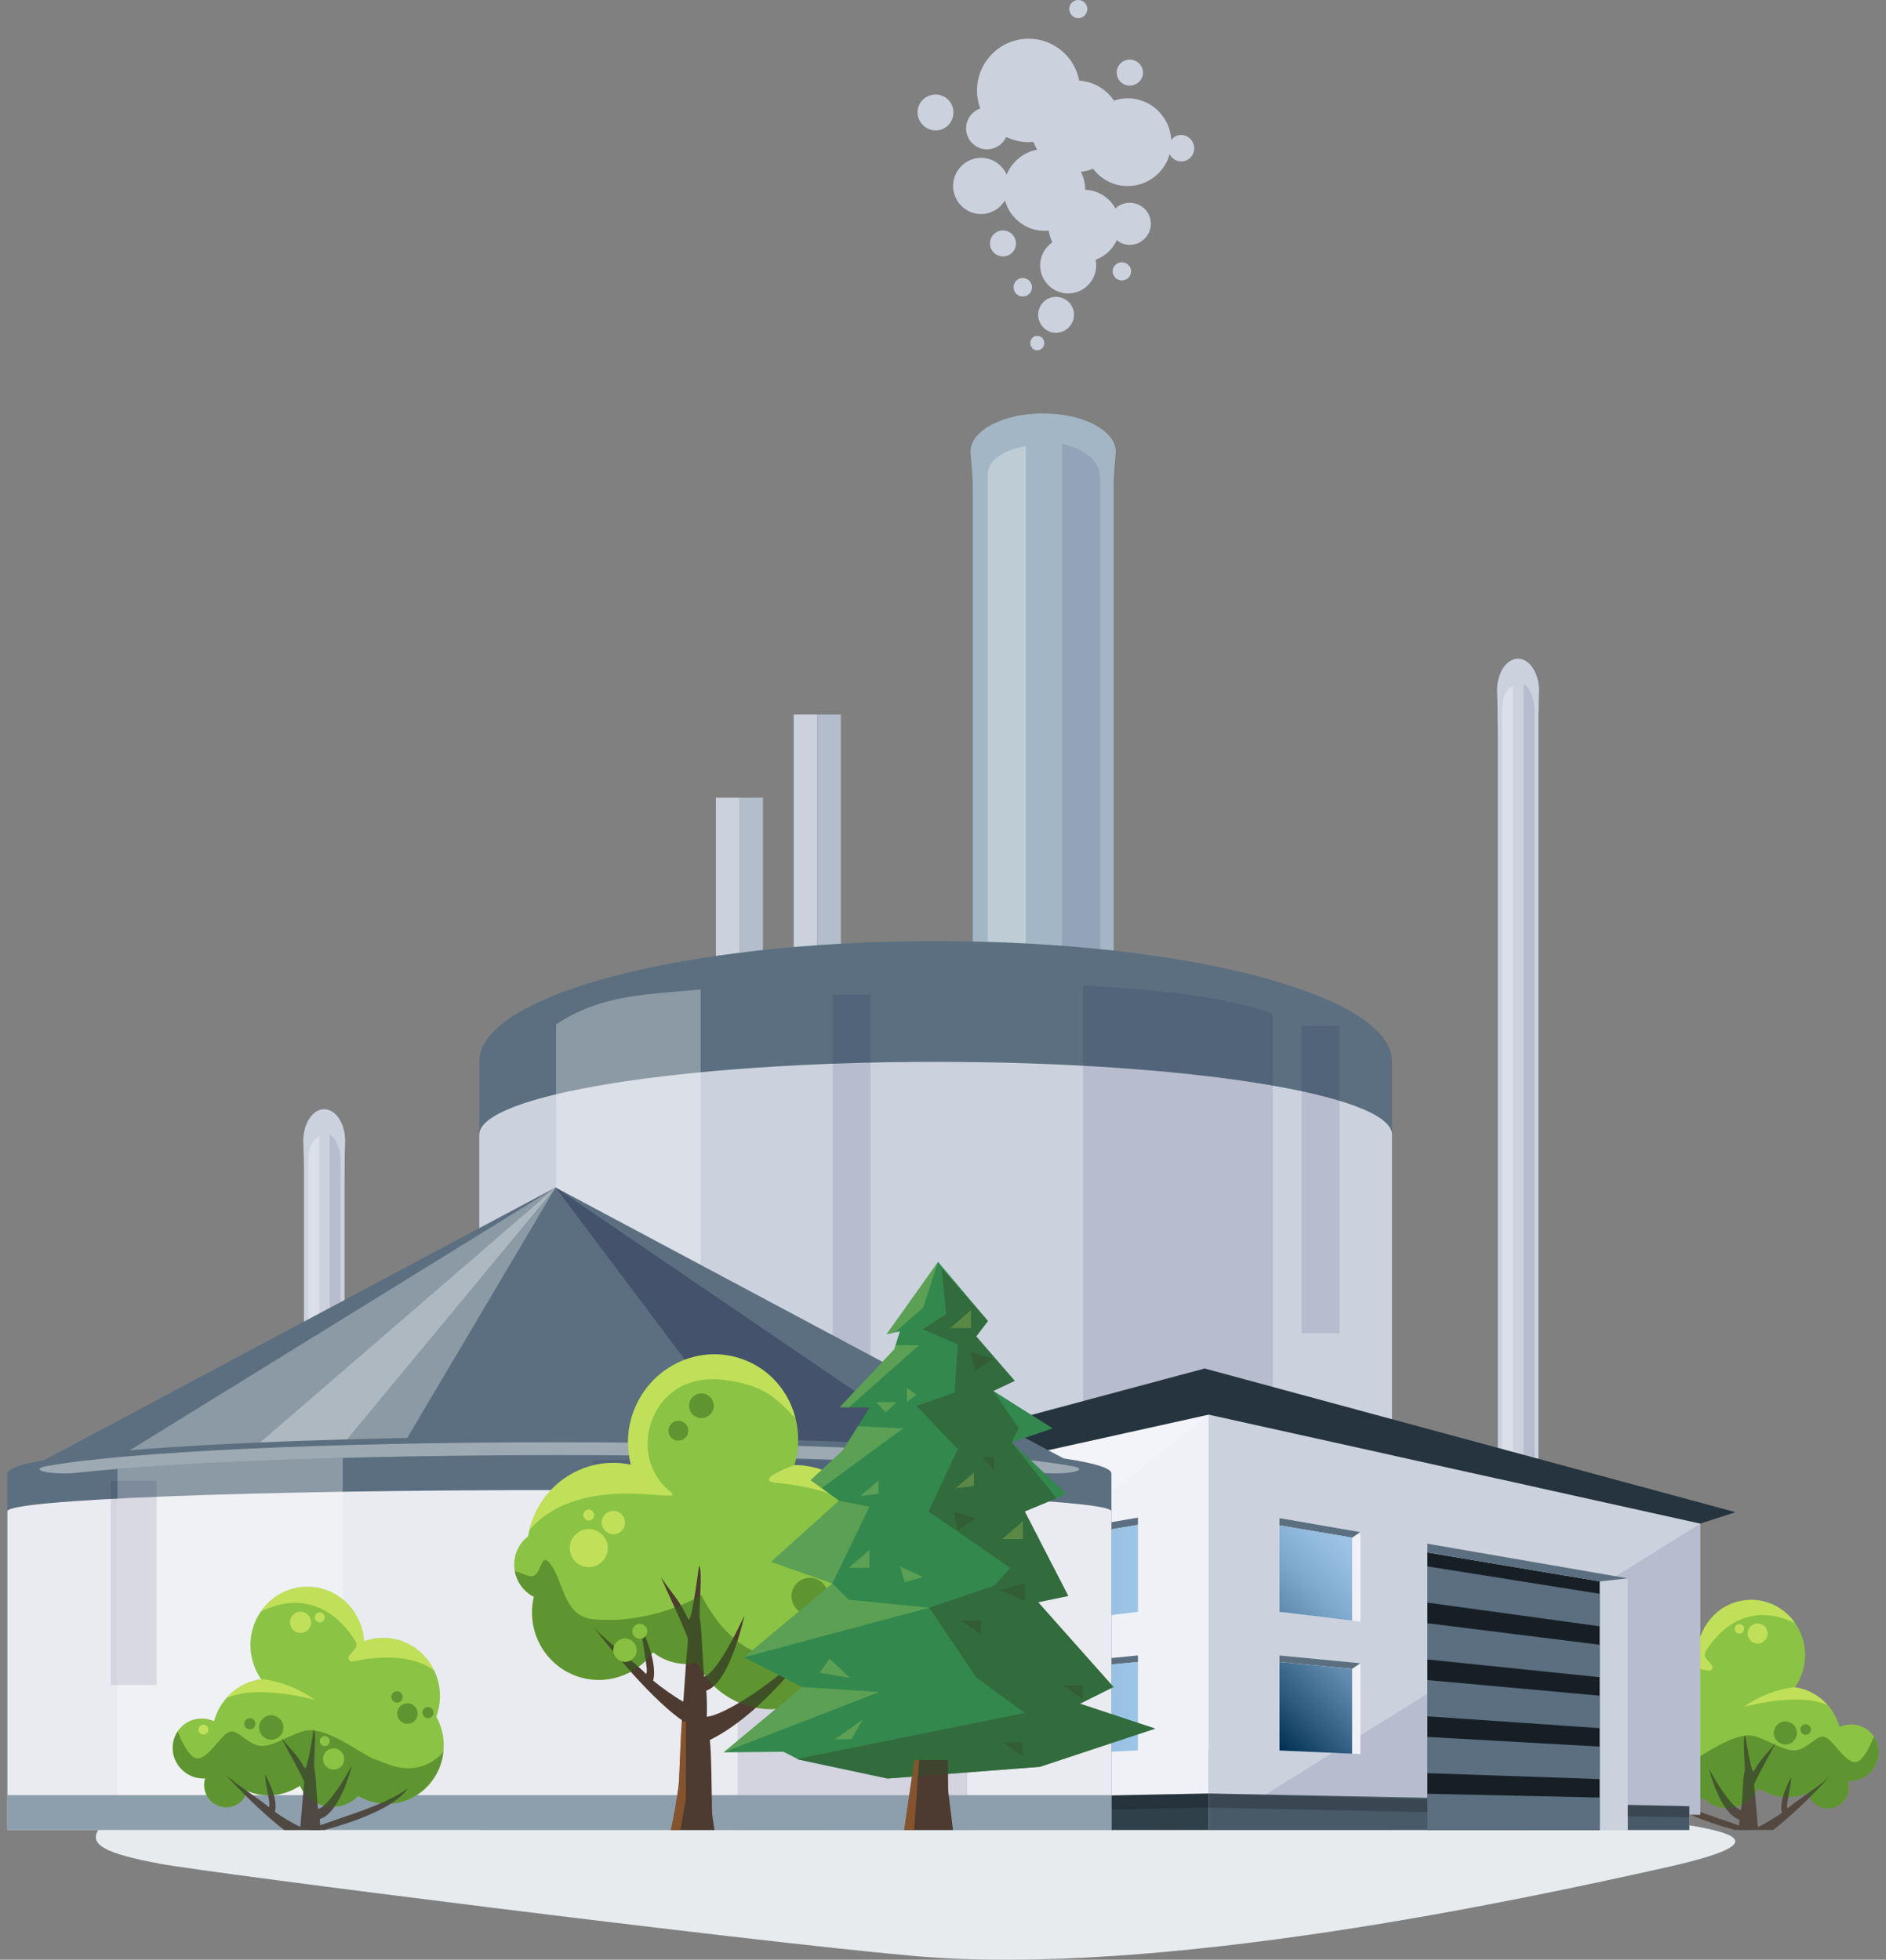 <svg width="128" height="133" viewBox="0 0 128 133" fill="none" xmlns="http://www.w3.org/2000/svg">
<rect x="0" y="0" width="128" height="133" fill="#808080" stroke="none"/>
<g clip-path="url(#clip0_2_2806)">
<g style="mix-blend-mode:multiply">
<path d="M10.819 126.478C14.382 127.144 50.584 131.72 61.924 132.736C78.762 134.244 103.385 128.892 113.001 126.751C122.614 124.608 115.696 124.035 109.631 123.137C103.569 122.24 58.002 121.744 58.002 121.744C58.002 121.744 7.973 122.707 6.864 123.947C5.752 125.186 7.261 125.812 10.819 126.475V126.478Z" fill="#E7EBEE"/>
</g>
<g style="mix-blend-mode:multiply">
<path d="M12.383 124.496C16.355 125.284 42.494 129.151 52.516 130.15C62.541 131.15 89.67 128.026 98.188 126.444C106.706 124.862 101.022 124.131 95.27 123.391C89.691 122.672 53.569 121.794 53.569 121.794C53.569 121.794 5.567 121.034 4.57 122.039C3.571 123.043 8.409 123.707 12.386 124.496H12.383Z" fill="#E7EBEE"/>
</g>
<path d="M126.907 117.535C126.338 117.003 125.525 116.904 124.845 117.204C124.456 115.78 123.267 114.709 121.823 114.507C122.27 113.865 122.528 113.074 122.507 112.221C122.447 110.152 120.766 108.517 118.75 108.575C116.846 108.628 115.328 110.167 115.21 112.079C114.797 111.928 114.352 111.847 113.883 111.859C111.867 111.916 110.279 113.64 110.337 115.711C110.349 116.135 110.432 116.538 110.569 116.916C110.248 117.489 110.074 118.158 110.093 118.865C110.152 120.934 111.834 122.568 113.85 122.511C114.486 122.492 115.074 122.307 115.586 122C115.617 122.031 115.643 122.067 115.674 122.099C116.602 122.962 118.061 122.897 118.931 121.952C119.101 121.768 119.23 121.564 119.333 121.348C119.936 121.756 120.663 121.986 121.438 121.964C121.897 121.95 122.33 121.849 122.729 121.679C122.789 121.936 122.918 122.178 123.121 122.369C123.681 122.89 124.568 122.846 125.099 122.274C125.46 121.88 125.565 121.344 125.417 120.874C125.979 120.91 126.555 120.699 126.971 120.248C127.701 119.462 127.672 118.244 126.907 117.53V117.535Z" fill="#8BC444"/>
<path d="M118.049 123.489C118.027 123.767 118.02 123.985 118.018 124.194H120.335C122.191 122.782 124.209 120.536 124.209 120.536C123.736 121.058 121.734 122.324 121.335 122.727C121.151 122.619 121.543 121.471 121.569 120.608C121.569 120.608 120.663 122.209 120.943 123.024C120.534 123.323 119.79 123.769 119.302 123.999C119.197 122.679 119.113 121.765 119.049 121.135C119.032 120.977 120.591 118.184 120.51 118.287C119.869 119.098 119.575 119.246 119.034 120.203C118.862 120.509 118.448 117.753 118.448 117.753C118.228 117.93 118.479 119.814 118.396 120.234C118.343 120.5 118.314 120.821 118.295 121.164C118.269 121.547 118.214 122.463 118.166 122.849C117.757 122.755 116.966 121.835 115.98 120.04C115.98 120.04 116.741 123.108 118.049 123.489Z" fill="#534940"/>
<path d="M117.752 124.194H118.795C117.614 123.64 113.809 122.664 112.424 121.516C112.424 121.516 112.97 122.904 117.752 124.194Z" fill="#534940"/>
<path opacity="0.5" d="M119.969 110.862C119.969 111.236 119.666 111.542 119.29 111.542C118.915 111.542 118.611 111.236 118.611 110.862C118.611 110.488 118.915 110.179 119.29 110.179C119.666 110.179 119.969 110.485 119.969 110.862Z" fill="#F9FD6F"/>
<path opacity="0.5" d="M118.372 110.541C118.372 110.718 118.228 110.862 118.051 110.862C117.874 110.862 117.731 110.718 117.731 110.541C117.731 110.363 117.874 110.219 118.051 110.219C118.228 110.219 118.372 110.363 118.372 110.541Z" fill="#F9FD6F"/>
<g opacity="0.5">
<path d="M113.845 122.513C114.481 122.494 115.069 122.31 115.581 122.003C115.612 122.034 115.638 122.07 115.67 122.101C116.597 122.964 118.056 122.899 118.927 121.955C119.096 121.77 119.226 121.567 119.328 121.351C119.931 121.758 120.658 121.988 121.433 121.967C121.892 121.952 122.325 121.852 122.724 121.682C122.784 121.938 122.913 122.18 123.116 122.372C123.676 122.892 124.563 122.849 125.094 122.276C125.455 121.883 125.561 121.346 125.412 120.876C125.974 120.912 126.551 120.701 126.967 120.251C127.593 119.575 127.658 118.582 127.182 117.863C126.943 118.441 126.598 119.153 126.237 119.45C125.584 119.992 124.867 118.776 124.202 118.122C123.54 117.465 123.234 118.187 122.32 118.652C121.407 119.117 120.505 118.28 119.12 117.842C117.733 117.401 115.332 119.366 114.548 119.63C113.766 119.893 112.589 120.608 111.152 119.953C110.695 119.745 110.358 119.455 110.109 119.155C110.31 121.082 111.925 122.559 113.842 122.506L113.845 122.513Z" fill="#34651C"/>
<path d="M121.952 117.612C121.952 118.045 121.603 118.395 121.17 118.395C120.737 118.395 120.385 118.045 120.385 117.612C120.385 117.178 120.737 116.828 121.17 116.828C121.603 116.828 121.952 117.178 121.952 117.612Z" fill="#34651C"/>
<path d="M122.906 117.377C122.906 117.576 122.743 117.736 122.545 117.736C122.346 117.736 122.186 117.576 122.186 117.377C122.186 117.178 122.346 117.017 122.545 117.017C122.743 117.017 122.906 117.178 122.906 117.377Z" fill="#34651C"/>
</g>
<path opacity="0.5" d="M118.747 108.577C116.844 108.63 115.323 110.169 115.208 112.082C114.794 111.931 114.347 111.849 113.881 111.861C112.479 111.9 111.286 112.748 110.71 113.954C112.286 112.777 114.746 113.112 115.945 113.374C116.04 113.395 116.141 113.352 116.191 113.266C116.241 113.18 116.232 113.072 116.167 112.997L115.796 112.566C115.681 112.432 115.665 112.24 115.756 112.087C116.284 111.197 118.271 108.446 121.83 110.155C121.148 109.169 120.015 108.541 118.75 108.575L118.747 108.577Z" fill="#F9FD6F"/>
<path opacity="0.5" d="M121.828 114.498C119.812 114.714 118.374 115.835 118.374 115.835C118.374 115.835 120.694 115.167 122.782 115.385C123.076 115.416 123.559 115.531 124.028 115.704C123.463 115.066 122.691 114.63 121.82 114.508C121.82 114.505 121.823 114.5 121.825 114.498H121.828Z" fill="#F9FD6F"/>
<path d="M70.801 31.649C68.034 31.649 66.169 32.846 66.169 34.322L65.865 30.648C65.865 29.219 68.07 28.059 70.789 28.059C73.508 28.059 75.725 29.219 75.725 30.648L75.433 34.322C75.433 32.846 73.568 31.649 70.801 31.649Z" fill="#A3B6C5"/>
<path d="M75.582 31.594H66.023V124.194H75.582V31.594Z" fill="#A3B6C5"/>
<path opacity="0.3" d="M69.622 30.281C69.622 30.281 67.035 30.609 67.035 32.251V124.196H69.622V30.281Z" fill="white"/>
<path opacity="0.1" d="M74.666 32.414C74.666 30.609 72.078 30.115 72.078 30.115V124.194H74.666V32.414Z" fill="#070041"/>
<path d="M55.467 48.495H53.87V69.763H55.467V48.495Z" fill="#CBD2DE"/>
<path d="M57.067 48.495H55.47V69.763H57.067V48.495Z" fill="#B3BDCC"/>
<path d="M51.782 54.138H50.182V67.072H51.782V54.138Z" fill="#B3BDCC"/>
<path d="M50.182 54.138H48.585V67.072H50.182V54.138Z" fill="#CBD2DE"/>
<path d="M94.477 72.05V124.194H32.526V72.05C32.526 67.527 46.392 63.869 63.5 63.869C80.609 63.869 94.479 67.527 94.479 72.05H94.477Z" fill="#5B6F80"/>
<path d="M94.477 77.017V124.047H32.526V77.017C32.526 74.279 46.392 72.065 63.5 72.065C80.609 72.065 94.479 74.279 94.479 77.017H94.477Z" fill="#CBD2DE"/>
<path opacity="0.3" d="M37.74 69.519V124.064L47.552 124.047V67.151C43.725 67.513 40.817 67.496 37.74 69.519Z" fill="white"/>
<path opacity="0.1" d="M73.504 66.878V124.047L86.384 124.064V68.802C82.586 67.496 78.344 67.177 73.504 66.88V66.878Z" fill="#070041"/>
<path opacity="0.1" d="M90.913 69.62H88.34V90.478H90.913V69.62Z" fill="#070041"/>
<path opacity="0.1" d="M48.393 90.984H46.71V111.447H48.393V90.984Z" fill="#070041"/>
<path opacity="0.1" d="M59.09 67.496H56.515V98.752H59.09V67.496Z" fill="#070041"/>
<path d="M94.477 118.731H32.526V124.062H94.477V118.731Z" fill="#30404B"/>
<path fill-rule="evenodd" clip-rule="evenodd" d="M68.07 15.638C67.582 15.638 67.19 16.033 67.19 16.522C67.19 17.011 67.582 17.404 68.07 17.404C68.558 17.404 68.95 17.009 68.95 16.522C68.95 16.036 68.558 15.638 68.07 15.638Z" fill="#CBD2DE"/>
<path fill-rule="evenodd" clip-rule="evenodd" d="M71.662 20.146C70.99 20.146 70.457 20.705 70.457 21.357C70.457 22.009 70.99 22.589 71.662 22.589C72.334 22.589 72.891 22.033 72.891 21.357C72.891 20.681 72.334 20.146 71.662 20.146Z" fill="#CBD2DE"/>
<path fill-rule="evenodd" clip-rule="evenodd" d="M69.414 18.869C69.065 18.869 68.788 19.147 68.788 19.497C68.788 19.847 69.065 20.125 69.414 20.125C69.763 20.125 70.041 19.847 70.041 19.497C70.041 19.147 69.763 18.869 69.414 18.869Z" fill="#CBD2DE"/>
<path fill-rule="evenodd" clip-rule="evenodd" d="M80.171 9.156C79.896 9.156 79.652 9.293 79.492 9.499C79.415 7.939 78.126 6.671 76.534 6.671C76.208 6.671 75.897 6.726 75.603 6.827C75.08 6.055 74.223 5.535 73.245 5.472C72.939 3.859 71.528 2.627 69.809 2.627C67.884 2.627 66.308 4.207 66.308 6.136C66.308 6.568 66.387 6.978 66.53 7.359C65.978 7.553 65.566 8.087 65.566 8.715C65.566 9.506 66.215 10.134 66.98 10.134C67.561 10.134 68.066 9.792 68.29 9.295C68.752 9.518 69.264 9.645 69.809 9.645C69.919 9.645 70.029 9.638 70.136 9.629C70.206 9.813 70.29 9.991 70.392 10.158C69.453 10.333 68.675 10.985 68.321 11.853C68.025 11.184 67.355 10.714 66.583 10.714C65.54 10.714 64.684 11.575 64.684 12.62C64.684 13.665 65.54 14.526 66.583 14.526C67.269 14.526 67.876 14.152 68.209 13.6C68.525 14.78 69.61 15.666 70.894 15.666C70.99 15.666 71.084 15.662 71.177 15.652C71.215 15.933 71.301 16.199 71.425 16.441C70.926 16.786 70.593 17.364 70.593 18.011C70.593 19.056 71.452 19.916 72.494 19.916C73.537 19.916 74.396 19.056 74.396 18.011C74.396 17.879 74.384 17.75 74.357 17.625C74.996 17.402 75.517 16.918 75.79 16.299C76.031 16.496 76.333 16.62 76.67 16.62C77.457 16.62 78.107 15.971 78.107 15.18C78.107 14.389 77.457 13.763 76.67 13.763C76.292 13.763 75.952 13.91 75.699 14.149C75.297 13.413 74.529 12.91 73.654 12.886C73.65 12.445 73.544 12.03 73.36 11.659C73.65 11.63 73.927 11.556 74.188 11.453C74.726 12.167 75.575 12.627 76.529 12.627C77.894 12.627 79.033 11.714 79.382 10.463C79.525 10.753 79.822 10.954 80.169 10.954C80.656 10.954 81.049 10.559 81.049 10.072C81.049 9.585 80.656 9.164 80.169 9.164L80.171 9.156Z" fill="#CBD2DE"/>
<path fill-rule="evenodd" clip-rule="evenodd" d="M76.139 17.8C75.79 17.8 75.512 18.078 75.512 18.404C75.512 18.754 75.79 19.032 76.139 19.032C76.488 19.032 76.766 18.754 76.766 18.404C76.766 18.078 76.486 17.8 76.139 17.8Z" fill="#CBD2DE"/>
<path fill-rule="evenodd" clip-rule="evenodd" d="M63.503 6.414C62.831 6.414 62.273 6.949 62.273 7.622C62.273 8.296 62.831 8.854 63.503 8.854C64.175 8.854 64.708 8.296 64.708 7.622C64.708 6.949 64.153 6.414 63.503 6.414Z" fill="#CBD2DE"/>
<path fill-rule="evenodd" clip-rule="evenodd" d="M76.672 5.81C77.16 5.81 77.576 5.415 77.576 4.928C77.576 4.442 77.158 4.044 76.672 4.044C76.187 4.044 75.79 4.439 75.79 4.928C75.79 5.417 76.184 5.81 76.672 5.81Z" fill="#CBD2DE"/>
<path fill-rule="evenodd" clip-rule="evenodd" d="M73.171 1.232C73.518 1.232 73.795 0.954 73.795 0.604C73.795 0.278 73.518 0 73.171 0C72.846 0 72.569 0.28 72.569 0.604C72.569 0.952 72.846 1.232 73.171 1.232Z" fill="#CBD2DE"/>
<path fill-rule="evenodd" clip-rule="evenodd" d="M70.388 22.797C70.132 22.797 69.924 23.006 69.924 23.287C69.924 23.543 70.132 23.775 70.388 23.775C70.665 23.775 70.875 23.543 70.875 23.287C70.875 23.008 70.667 22.797 70.388 22.797Z" fill="#CBD2DE"/>
<path d="M103.028 47.673C102.232 47.673 101.694 48.661 101.694 49.883L101.605 46.844C101.605 45.662 102.242 44.703 103.024 44.703C103.806 44.703 104.447 45.662 104.447 46.844L104.363 49.883C104.363 48.663 103.825 47.673 103.028 47.673Z" fill="#CBD2DE"/>
<path d="M104.408 47.63H101.653V124.194H104.408V47.63Z" fill="#CBD2DE"/>
<path opacity="0.3" d="M102.689 46.544C102.689 46.544 101.943 46.815 101.943 48.172V124.194H102.689V46.544Z" fill="white"/>
<path opacity="0.1" d="M104.143 48.308C104.143 46.815 103.397 46.407 103.397 46.407V124.194H104.143V48.308Z" fill="#070041"/>
<path d="M22.006 78.249C21.21 78.249 20.672 79.236 20.672 80.459L20.583 77.419C20.583 76.238 21.22 75.279 22.002 75.279C22.784 75.279 23.424 76.238 23.424 77.419L23.341 80.459C23.341 79.239 22.803 78.249 22.006 78.249Z" fill="#CBD2DE"/>
<path d="M23.384 78.206H20.629V124.194H23.384V78.206Z" fill="#CBD2DE"/>
<path opacity="0.3" d="M21.664 77.12C21.664 77.12 20.918 77.391 20.918 78.747V124.194H21.664V77.117V77.12Z" fill="white"/>
<path opacity="0.1" d="M23.118 78.884C23.118 77.391 22.372 76.983 22.372 76.983V124.194H23.118V78.882V78.884Z" fill="#070041"/>
<path opacity="0.1" d="M80.451 115.495H78.243V124.196H80.451V115.495Z" fill="#070041"/>
<path d="M114.653 124.194H82.031V96.003L115.399 103.398V123.165L114.653 123.156V124.194Z" fill="#CBD2DE"/>
<path opacity="0.1" d="M114.653 124.194H82.031L115.399 103.398V123.165L114.653 123.156V124.194Z" fill="#070041"/>
<path d="M96.873 124.194H82.031V121.718L96.873 122.005V124.194Z" fill="#485967"/>
<path d="M114.653 124.194H110.471V122.499L114.653 122.583V124.194Z" fill="#485967"/>
<path opacity="0.2" d="M82.031 121.718L114.653 122.583V123.347L82.031 122.676V121.718Z" fill="#010101"/>
<path d="M45.93 104.004V122.42L46.681 122.405L46.679 124.194H82.031V96.005L45.93 104.004Z" fill="#F0F1F7"/>
<path d="M108.579 124.194H96.873V105.361L108.579 107.324V124.194Z" fill="#171F26"/>
<path d="M82.031 121.718L46.681 122.405L46.679 124.194H82.031V121.718Z" fill="#30404B"/>
<path d="M108.579 110.37L96.873 108.764V106.305L108.579 108.167V110.37Z" fill="#5B6F80"/>
<path d="M108.579 113.827L96.873 112.621V110.162L108.579 111.626V113.827Z" fill="#5B6F80"/>
<path d="M108.579 117.283L96.873 116.48V114.021L108.579 115.08V117.283Z" fill="#5B6F80"/>
<path d="M108.579 120.74L96.873 120.337V117.88L108.579 118.537V120.74Z" fill="#5B6F80"/>
<path d="M108.579 124.194H96.873V121.737L108.579 121.993V124.194Z" fill="#5B6F80"/>
<path d="M108.579 124.194H110.471V107.115L108.579 107.324V124.194Z" fill="#CBD2DE"/>
<path d="M59.643 111.583L55.451 112.087V106.765L59.643 106.039V111.583Z" fill="#F0F1F7"/>
<path d="M52.624 112.456L48.898 112.904V107.899L52.624 107.254V112.456Z" fill="#F0F1F7"/>
<path d="M67.752 110.572L62.986 111.147V105.459L67.752 104.634V110.572Z" fill="#F0F1F7"/>
<path d="M77.23 109.392L71.739 110.056V103.944L77.23 102.995V109.392Z" fill="#F0F1F7"/>
<path d="M52.624 119.963L48.898 120.126V115.088L52.624 114.728V119.963Z" fill="#F0F1F7"/>
<path d="M59.643 119.632L55.451 119.814V114.455L59.643 114.047V119.632Z" fill="#F0F1F7"/>
<path d="M67.752 119.249L62.986 119.457V113.724L67.752 113.263V119.249Z" fill="#F0F1F7"/>
<path d="M77.23 118.8L71.739 119.042V112.878L77.23 112.348V118.8Z" fill="#F0F1F7"/>
<path d="M92.327 103.978L86.836 103.028V109.39L92.327 110.054V103.978Z" fill="#F0F1F7"/>
<path d="M86.836 118.8L92.327 119.042V112.878L86.836 112.348V118.8Z" fill="#F0F1F7"/>
<path d="M96.873 104.764V105.361L108.579 107.324L110.468 107.115L96.873 104.764Z" fill="#5B6F80"/>
<path d="M91.767 104.354L92.327 103.978L86.836 103.028V103.522L91.767 104.354Z" fill="#5B6F80"/>
<path d="M91.767 113.254L92.327 112.878L86.836 112.348V112.794L91.767 113.254Z" fill="#5B6F80"/>
<path d="M77.23 112.348V112.794L72.298 113.254L71.739 112.878L77.23 112.348Z" fill="#5B6F80"/>
<path d="M77.23 103.486V102.995L71.739 103.944L72.298 104.32L77.23 103.486Z" fill="#5B6F80"/>
<path d="M67.752 105.126V104.634L62.986 105.459L63.546 105.835L67.752 105.126Z" fill="#5B6F80"/>
<path d="M62.986 113.724L63.546 114.1L67.752 113.709V113.263L62.986 113.724Z" fill="#5B6F80"/>
<path d="M55.451 114.455L56.013 114.829L59.643 114.493V114.047L55.451 114.455Z" fill="#5B6F80"/>
<path d="M55.451 106.765L56.013 107.139L59.643 106.528V106.039L55.451 106.765Z" fill="#5B6F80"/>
<path d="M48.898 107.899L49.46 108.275L52.624 107.743V107.254L48.898 107.899Z" fill="#5B6F80"/>
<path d="M48.898 115.088L49.46 115.461L52.624 115.171V114.728L48.898 115.088Z" fill="#5B6F80"/>
<path opacity="0.2" d="M82.031 122.676L46.679 123.347L46.681 122.405L82.031 121.718V122.676Z" fill="#010101"/>
<path d="M86.836 118.8L91.767 119.019V113.256L86.836 112.796V118.803V118.8ZM86.836 103.522V109.39L91.767 109.984V104.352L86.836 103.52V103.522Z" fill="url(#paint0_linear_2_2806)"/>
<path d="M49.46 115.461V120.1L52.626 119.963V115.169L49.46 115.461ZM56.015 114.829V119.79L59.645 119.632V114.493L56.015 114.829ZM63.548 114.098V119.431L67.755 119.246V113.707L63.548 114.098ZM72.303 113.251V119.014L77.232 118.796V112.789L72.303 113.249V113.251ZM49.462 108.273V112.834L52.629 112.453V107.738L49.462 108.271V108.273ZM56.017 107.139V112.019L59.648 111.583V106.528L56.017 107.139ZM63.55 105.833V111.077L67.757 110.569V105.123L63.55 105.833ZM77.234 103.484L72.305 104.318V109.987L77.234 109.39V103.484Z" fill="url(#paint1_linear_2_2806)"/>
<path opacity="0.2" d="M45.93 104.004V122.42L46.681 122.405L46.679 124.194L82.031 96.005L45.93 104.004Z" fill="white"/>
<path d="M45.93 104.004L43.867 103.028L81.759 92.875L117.784 102.626L115.399 103.398L82.031 96.005L45.93 104.004Z" fill="#25343E"/>
<path d="M37.704 80.588L0.5 100.428H74.907L37.704 80.588Z" fill="#5B6F80"/>
<path opacity="0.3" d="M37.704 80.588L52.605 100.428H66.851L37.704 80.588Z" fill="#110F3F"/>
<path opacity="0.3" d="M37.706 80.588L25.957 100.428H14.722L37.706 80.588Z" fill="white"/>
<path opacity="0.3" d="M37.706 80.588L21.274 100.428H5.565L37.706 80.588Z" fill="white"/>
<path d="M75.431 100.001V121.83H0.5V100.001C0.5 98.613 17.271 97.492 37.964 97.492C58.657 97.492 75.431 98.613 75.431 100.001Z" fill="#5B6F80"/>
<path d="M75.431 102.568V124.194H0.5V102.568C0.5 101.77 17.271 101.125 37.964 101.125C58.657 101.125 75.431 101.77 75.431 102.568Z" fill="#EAEBF1"/>
<path opacity="0.4" d="M3.033 99.886C3.559 100.003 4.489 100.032 5.209 99.953C12.001 99.213 24.548 98.752 37.964 98.752C51.38 98.752 63.933 99.215 70.72 99.953C71.437 100.03 72.368 100.001 72.894 99.886C73.413 99.769 73.362 99.603 72.767 99.498C67.252 98.515 53.588 97.88 37.964 97.88C22.341 97.88 8.679 98.515 3.159 99.498C2.566 99.603 2.516 99.769 3.033 99.886Z" fill="white"/>
<path opacity="0.3" d="M7.971 99.694V124.194L23.264 124.186V98.944C17.297 99.105 11.998 99.363 7.971 99.694Z" fill="white"/>
<path opacity="0.1" d="M50.06 98.975V124.186L65.641 124.194V99.524C61.209 99.292 55.915 99.105 50.06 98.973V98.975Z" fill="#070041"/>
<path opacity="0.1" d="M43.359 99.097H40.246V112.964H43.359V99.097Z" fill="#070041"/>
<path opacity="0.1" d="M10.637 100.49H7.524V114.359H10.637V100.49Z" fill="#070041"/>
<path d="M75.431 121.828H0.5V124.194H75.431V121.828Z" fill="#8D9FAC"/>
<path d="M56.902 114.457C58.246 114.062 59.401 113.055 59.925 111.629C60.496 110.073 60.176 108.414 59.234 107.204C60.272 104.239 58.866 100.979 55.996 99.829C55.312 99.555 54.611 99.431 53.915 99.428C54.781 96.537 53.37 93.433 50.584 92.317C47.633 91.132 44.263 92.626 43.051 95.655C42.553 96.897 42.506 98.199 42.817 99.39C42.812 99.395 42.807 99.4 42.802 99.404C40.1 98.822 37.271 100.298 36.185 103.016C36.02 103.429 35.908 103.848 35.838 104.27C34.989 104.91 34.65 106.085 35.087 107.134C35.322 107.695 35.736 108.12 36.233 108.374C35.704 110.603 36.895 112.923 39.081 113.731C41.028 114.45 43.151 113.74 44.328 112.135C45.134 112.774 46.212 113.069 47.308 112.858C47.91 114.062 48.924 115.054 50.259 115.589C51.172 115.955 52.129 116.066 53.05 115.95C53.248 116.511 53.681 116.986 54.281 117.206C55.352 117.602 56.544 117.051 56.941 115.972C57.129 115.459 57.098 114.922 56.905 114.455L56.902 114.457Z" fill="#8BC444"/>
<path d="M47.968 116.511C47.984 115.929 47.987 115.471 47.937 114.738C49.57 114.174 50.519 109.642 50.519 109.642C49.288 112.293 48.303 113.649 47.791 113.791C47.733 113.22 47.662 111.868 47.63 111.3C47.604 110.797 47.571 110.322 47.506 109.927C47.401 109.306 47.714 106.523 47.439 106.26C47.439 106.26 46.928 110.334 46.71 109.881C46.035 108.465 45.667 108.249 44.866 107.051C44.768 106.902 46.71 111.027 46.691 111.26C46.609 112.19 46.507 113.537 46.375 115.49C45.768 115.15 44.84 114.491 44.326 114.05C44.679 112.844 43.546 110.478 43.546 110.478C43.579 111.753 44.067 113.45 43.838 113.609C43.338 113.017 40.839 111.142 40.251 110.373C40.251 110.373 43.744 114.97 46.282 116.746C46.165 118.237 46.119 120.696 46.057 121.173C45.93 122.171 45.732 123.321 45.531 124.194H48.492C48.441 123.762 48.334 123.35 48.324 122.887C48.305 121.969 48.279 118.733 48.173 118.091C51.863 116.252 54.963 111.823 54.963 111.823C52.311 114.421 49.073 116.423 47.972 116.509L47.968 116.511Z" fill="#4D3A30"/>
<path opacity="0.5" d="M49.156 93.649C51.851 94.001 52.672 94.864 53.985 96.255C53.549 94.519 52.342 93.021 50.582 92.317C47.63 91.132 44.261 92.626 43.048 95.655C42.551 96.897 42.503 98.199 42.814 99.39C42.809 99.395 42.805 99.4 42.8 99.404C40.097 98.822 37.268 100.298 36.183 103.016C36.075 103.287 35.991 103.558 35.927 103.834C39.576 99.658 46.887 102.297 45.485 101.219C42.446 98.882 44.06 92.985 49.156 93.652V93.649Z" fill="#F9FD6F"/>
<path opacity="0.5" d="M52.7 100.634C53.669 100.723 55.496 100.967 56.962 101.643C57.5 101.892 58.698 102.674 59.071 102.82C58.49 101.497 57.423 100.401 55.996 99.829C55.312 99.555 54.611 99.431 53.915 99.428C53.915 99.428 51.029 100.48 52.703 100.636L52.7 100.634Z" fill="#F9FD6F"/>
<path opacity="0.5" d="M42.417 103.331C42.417 103.767 42.063 104.122 41.626 104.122C41.188 104.122 40.837 103.767 40.837 103.331C40.837 102.894 41.19 102.537 41.626 102.537C42.061 102.537 42.417 102.892 42.417 103.331Z" fill="#F9FD6F"/>
<path opacity="0.5" d="M41.248 105.063C41.248 105.775 40.671 106.355 39.959 106.355C39.246 106.355 38.67 105.775 38.67 105.063C38.67 104.352 39.246 103.771 39.959 103.771C40.671 103.771 41.248 104.349 41.248 105.063Z" fill="#F9FD6F"/>
<path opacity="0.5" d="M40.33 102.82C40.33 103.026 40.162 103.191 39.956 103.191C39.751 103.191 39.586 103.024 39.586 102.82C39.586 102.616 39.753 102.448 39.956 102.448C40.16 102.448 40.33 102.616 40.33 102.82Z" fill="#F9FD6F"/>
<g opacity="0.5">
<path d="M59.923 111.629C60.494 110.073 60.174 108.414 59.231 107.204C57.899 107.712 56.773 107.278 56.773 107.278C56.773 107.278 57.452 111.245 53.497 112.233C49.85 113.144 47.604 108.251 47.604 108.251C47.604 108.251 44.404 110.255 40.275 109.893C38.321 109.723 38.294 107.547 37.438 106.26C36.582 104.972 36.864 107.281 35.858 106.94C35.499 106.818 35.193 106.708 34.942 106.614C34.973 106.789 35.016 106.964 35.087 107.134C35.322 107.695 35.736 108.12 36.233 108.374C35.705 110.603 36.895 112.923 39.081 113.731C41.028 114.45 43.151 113.74 44.328 112.135C45.134 112.775 46.212 113.069 47.308 112.858C47.91 114.062 48.924 115.054 50.259 115.589C51.172 115.955 52.129 116.066 53.05 115.95C53.248 116.511 53.681 116.986 54.281 117.206C55.353 117.602 56.544 117.051 56.941 115.972C57.129 115.459 57.098 114.922 56.905 114.455C58.249 114.059 59.404 113.053 59.927 111.626L59.923 111.629Z" fill="#34651C"/>
<path d="M56.206 108.331C56.206 109.019 55.647 109.579 54.96 109.579C54.274 109.579 53.714 109.019 53.714 108.331C53.714 107.643 54.272 107.082 54.96 107.082C55.649 107.082 56.206 107.64 56.206 108.331Z" fill="#34651C"/>
<path d="M57.33 105.236C57.33 105.675 56.976 106.029 56.539 106.029C56.101 106.029 55.749 105.675 55.749 105.236C55.749 104.797 56.103 104.445 56.539 104.445C56.974 104.445 57.33 104.8 57.33 105.236Z" fill="#34651C"/>
<path d="M55.749 106.317C55.749 106.638 55.489 106.9 55.168 106.9C54.848 106.9 54.587 106.638 54.587 106.317C54.587 105.996 54.848 105.735 55.168 105.735C55.489 105.735 55.749 105.996 55.749 106.317Z" fill="#34651C"/>
<path d="M48.441 95.404C48.441 95.866 48.066 96.24 47.604 96.24C47.143 96.24 46.767 95.866 46.767 95.404C46.767 94.941 47.143 94.565 47.604 94.565C48.066 94.565 48.441 94.941 48.441 95.404Z" fill="#34651C"/>
<path d="M46.715 97.098C46.715 97.472 46.413 97.772 46.04 97.772C45.667 97.772 45.368 97.47 45.368 97.098C45.368 96.727 45.67 96.422 46.04 96.422C46.411 96.422 46.715 96.725 46.715 97.098Z" fill="#34651C"/>
</g>
<path opacity="0.5" d="M46.552 117.355V116.797L46.272 116.869C46.16 118.369 46.114 120.711 46.055 121.173C45.928 122.171 45.729 123.321 45.529 124.194H46.179L46.55 122.08V117.358L46.552 117.355Z" fill="#BE6D2B"/>
<path d="M43.206 111.991C43.206 112.429 42.852 112.784 42.417 112.784C41.982 112.784 41.626 112.429 41.626 111.991C41.626 111.552 41.98 111.197 42.417 111.197C42.855 111.197 43.206 111.552 43.206 111.991Z" fill="#8AC041"/>
<path d="M43.933 110.713C43.933 110.996 43.704 111.221 43.424 111.221C43.144 111.221 42.917 110.994 42.917 110.713C42.917 110.433 43.144 110.205 43.424 110.205C43.704 110.205 43.933 110.433 43.933 110.713Z" fill="#8AC041"/>
<path d="M63.665 85.641L60.164 90.555L61.073 90.349L60.693 91.571L56.983 95.509L59.026 95.523L57.17 98.46L55.013 100.454L56.943 101.847L52.325 105.996L56.489 107.463L50.493 112.475L54.444 114.491L49.106 118.925L53.167 118.884L54.219 119.421L60.238 120.704L70.572 119.91L78.411 117.314L73.3 115.622L75.572 114.491L70.459 108.736L72.504 108.314L69.55 102.578L72.389 101.396L68.661 97.887L71.445 96.938L67.413 94.395L68.869 93.714L66.257 90.696L67.052 89.651L63.665 85.641Z" fill="#33884D"/>
<path d="M64.677 124.194H61.367L62.056 119.45H64.328L64.354 121.542L64.677 124.194Z" fill="#4D3A30"/>
<path opacity="0.5" d="M60.238 120.704L70.572 119.91L78.411 117.314L73.3 115.622L75.572 114.491L70.459 108.736L72.504 108.314L69.55 102.578L71.7 101.684L68.661 97.887L69.139 96.938L67.413 94.394L68.869 93.714L66.257 90.696L67.052 89.651L63.916 86.075L64.213 89.198L62.623 90.214L65.007 91.238L64.78 94.507L62.206 95.411L65.007 98.347L63.02 102.578L68.568 106.406L67.494 107.602L63.067 109.109L66.243 113.829L69.55 116.252L54.075 119.378L54.219 119.421L60.238 120.704Z" fill="#334F2C"/>
<g opacity="0.2">
<path d="M56.489 107.463L50.493 112.475L63.067 109.109L57.603 108.565L56.489 107.463Z" fill="#F9FD6F"/>
<path d="M56.943 101.847L52.325 105.996L56.489 107.463L59.007 102.257L56.943 101.847Z" fill="#F9FD6F"/>
<path d="M55.013 100.454L55.769 100.998L61.298 96.938L58.225 96.796L57.17 98.46L55.013 100.454Z" fill="#F9FD6F"/>
<path d="M54.444 114.491L49.106 118.925L59.679 114.831L54.444 114.491Z" fill="#F9FD6F"/>
<path d="M60.776 91.295L60.693 91.571L56.983 95.509L57.603 95.514L62.376 91.295H60.776Z" fill="#F9FD6F"/>
<path d="M60.738 90.423L62.661 88.735L63.665 85.641L60.164 90.555L60.738 90.423Z" fill="#F9FD6F"/>
</g>
<path opacity="0.5" d="M62.046 124.194L62.376 119.45H62.056L61.367 124.194H62.046Z" fill="#BE6D2B"/>
<g opacity="0.2">
<path d="M58.387 101.525L59.628 100.471V101.382L58.387 101.525Z" fill="#F9FD6F"/>
<path d="M64.856 100.998L66.095 99.941V100.854L64.856 100.998Z" fill="#F9FD6F"/>
<path d="M61.546 94.179V95.135L62.192 94.656L61.546 94.179Z" fill="#F9FD6F"/>
<path d="M57.603 106.406H59.007V105.19L57.603 106.406Z" fill="#F9FD6F"/>
<path d="M64.495 90.128H65.901V88.913L64.495 90.128Z" fill="#F9FD6F"/>
<path d="M68.015 104.45H69.421V103.234L68.015 104.45Z" fill="#F9FD6F"/>
<path d="M57.684 113.879L56.302 112.547L55.628 113.527L57.684 113.879Z" fill="#F9FD6F"/>
<path d="M58.547 116.708L57.792 118.038H56.656L58.547 116.708Z" fill="#F9FD6F"/>
<path d="M60.853 95.162L60.116 95.864L59.473 95.162H60.853Z" fill="#F9FD6F"/>
<path d="M61.403 107.379L62.639 107.027L61.102 106.324L61.403 107.379Z" fill="#F9FD6F"/>
</g>
<g opacity="0.5">
<path d="M73.489 114.388H72.126L73.489 115.31V114.388Z" fill="#334F2C"/>
<path d="M66.559 109.97H65.198L66.559 110.89V109.97Z" fill="#334F2C"/>
<path d="M69.4 118.242H68.037L69.4 119.165V118.242Z" fill="#334F2C"/>
<path d="M69.55 107.463L67.886 107.925L69.55 108.652V107.463Z" fill="#334F2C"/>
<path d="M64.705 102.578L66.243 103.045L65.007 103.841L64.705 102.578Z" fill="#334F2C"/>
<path d="M65.88 91.755L67.417 92.221L66.183 93.019L65.88 91.755Z" fill="#334F2C"/>
<path d="M67.456 98.898H66.65L67.456 99.752V98.898Z" fill="#334F2C"/>
</g>
<path d="M12.347 117.156C12.947 116.598 13.806 116.49 14.526 116.809C14.94 115.303 16.193 114.17 17.721 113.959C17.247 113.278 16.975 112.441 16.998 111.54C17.058 109.354 18.838 107.628 20.968 107.688C22.98 107.743 24.587 109.371 24.709 111.391C25.146 111.231 25.617 111.145 26.11 111.159C28.241 111.219 29.922 113.041 29.86 115.229C29.848 115.677 29.759 116.104 29.613 116.502C29.948 117.108 30.137 117.813 30.116 118.563C30.053 120.752 28.277 122.475 26.143 122.415C25.474 122.396 24.85 122.202 24.309 121.876C24.276 121.909 24.249 121.948 24.216 121.979C23.235 122.89 21.693 122.823 20.775 121.825C20.595 121.631 20.457 121.416 20.351 121.188C19.713 121.619 18.945 121.861 18.125 121.84C17.642 121.825 17.183 121.718 16.762 121.538C16.697 121.811 16.561 122.065 16.346 122.269C15.755 122.818 14.82 122.775 14.258 122.168C13.875 121.754 13.763 121.183 13.921 120.692C13.328 120.73 12.718 120.507 12.275 120.03C11.503 119.198 11.537 117.911 12.347 117.156Z" fill="#8BC444"/>
<path d="M21.707 123.448C21.731 123.743 21.738 123.976 21.741 124.196H19.292C17.331 122.703 15.198 120.33 15.198 120.33C15.695 120.879 17.812 122.221 18.235 122.643C18.429 122.53 18.017 121.317 17.986 120.404C17.986 120.404 18.948 122.096 18.649 122.959C19.081 123.276 19.866 123.745 20.383 123.99C20.492 122.592 20.581 121.629 20.65 120.965C20.667 120.797 19.019 117.849 19.105 117.954C19.782 118.812 20.093 118.966 20.665 119.98C20.849 120.303 21.284 117.389 21.284 117.389C21.518 117.576 21.253 119.568 21.339 120.011C21.394 120.291 21.423 120.629 21.447 120.991C21.473 121.399 21.533 122.365 21.583 122.772C22.016 122.672 22.85 121.701 23.893 119.805C23.893 119.805 23.092 123.048 21.707 123.448Z" fill="#504943"/>
<path d="M22.021 124.194H20.918C22.166 123.606 26.186 122.578 27.652 121.365C27.652 121.365 27.076 122.832 22.021 124.194Z" fill="#504943"/>
<path opacity="0.5" d="M19.679 110.102C19.679 110.497 20.002 110.821 20.399 110.821C20.796 110.821 21.117 110.497 21.117 110.102C21.117 109.706 20.796 109.38 20.399 109.38C20.002 109.38 19.679 109.704 19.679 110.102Z" fill="#F9FD6F"/>
<path opacity="0.5" d="M21.365 109.764C21.365 109.951 21.518 110.104 21.703 110.104C21.887 110.104 22.04 109.953 22.04 109.764C22.04 109.575 21.889 109.426 21.703 109.426C21.516 109.426 21.365 109.577 21.365 109.764Z" fill="#F9FD6F"/>
<path opacity="0.5" d="M13.808 117.719C13.995 117.719 14.146 117.568 14.146 117.381C14.146 117.195 13.995 117.043 13.808 117.043C13.622 117.043 13.471 117.195 13.471 117.381C13.471 117.568 13.622 117.719 13.808 117.719Z" fill="#F9FD6F"/>
<g opacity="0.5">
<path d="M26.148 122.417C25.479 122.398 24.855 122.204 24.314 121.878C24.28 121.912 24.254 121.95 24.221 121.981C23.24 122.892 21.698 122.825 20.779 121.828C20.6 121.634 20.461 121.418 20.356 121.19C19.718 121.622 18.95 121.864 18.13 121.842C17.647 121.828 17.188 121.72 16.767 121.54C16.702 121.813 16.566 122.067 16.351 122.271C15.76 122.82 14.825 122.777 14.263 122.171C13.88 121.756 13.768 121.185 13.926 120.694C13.332 120.732 12.723 120.509 12.28 120.032C11.618 119.318 11.549 118.271 12.056 117.508C12.307 118.12 12.672 118.872 13.053 119.189C13.742 119.762 14.502 118.477 15.203 117.784C15.903 117.091 16.226 117.854 17.192 118.345C18.159 118.836 19.11 117.954 20.574 117.489C22.04 117.024 24.577 119.1 25.407 119.38C26.234 119.658 27.476 120.416 28.994 119.723C29.477 119.503 29.836 119.196 30.096 118.879C29.884 120.917 28.179 122.477 26.151 122.42L26.148 122.417Z" fill="#34651C"/>
<path d="M17.582 117.235C17.582 117.693 17.953 118.065 18.41 118.065C18.866 118.065 19.237 117.693 19.237 117.235C19.237 116.777 18.866 116.406 18.41 116.406C17.953 116.406 17.582 116.777 17.582 117.235Z" fill="#34651C"/>
<path d="M27.652 116.988C28.037 116.988 28.348 116.676 28.348 116.291C28.348 115.906 28.037 115.593 27.652 115.593C27.268 115.593 26.956 115.906 26.956 116.291C26.956 116.676 27.268 116.988 27.652 116.988Z" fill="#34651C"/>
<path d="M16.578 116.988C16.578 117.197 16.747 117.367 16.958 117.367C17.168 117.367 17.336 117.197 17.336 116.988C17.336 116.78 17.166 116.607 16.958 116.607C16.75 116.607 16.578 116.777 16.578 116.988Z" fill="#34651C"/>
<path d="M28.664 116.228C28.664 116.439 28.834 116.607 29.044 116.607C29.255 116.607 29.424 116.437 29.424 116.228C29.424 116.02 29.255 115.85 29.044 115.85C28.834 115.85 28.664 116.02 28.664 116.228Z" fill="#34651C"/>
<path d="M26.56 115.162C26.56 115.378 26.732 115.55 26.947 115.55C27.162 115.55 27.334 115.378 27.334 115.162C27.334 114.946 27.162 114.774 26.947 114.774C26.732 114.774 26.56 114.949 26.56 115.162Z" fill="#34651C"/>
</g>
<path opacity="0.5" d="M20.971 107.691C22.982 107.746 24.589 109.373 24.711 111.394C25.149 111.233 25.62 111.149 26.115 111.161C27.598 111.202 28.858 112.096 29.47 113.371C27.803 112.127 25.201 112.482 23.936 112.758C23.833 112.779 23.728 112.734 23.675 112.645C23.623 112.554 23.633 112.441 23.699 112.36L24.089 111.904C24.211 111.763 24.228 111.559 24.132 111.399C23.575 110.459 21.473 107.552 17.711 109.359C18.433 108.316 19.632 107.652 20.968 107.688L20.971 107.691Z" fill="#F9FD6F"/>
<path opacity="0.5" d="M17.716 113.949C19.847 114.177 21.365 115.363 21.365 115.363C21.365 115.363 18.914 114.656 16.707 114.886C16.396 114.92 15.886 115.04 15.389 115.222C15.987 114.548 16.805 114.088 17.723 113.959C17.723 113.954 17.718 113.951 17.716 113.949Z" fill="#F9FD6F"/>
<path d="M21.922 119.376C21.922 119.774 22.245 120.095 22.642 120.095C23.039 120.095 23.36 119.774 23.36 119.376C23.36 118.978 23.037 118.657 22.642 118.657C22.248 118.657 21.922 118.98 21.922 119.376Z" fill="#8BC444"/>
<path d="M21.703 118.16C21.703 118.347 21.856 118.501 22.04 118.501C22.224 118.501 22.377 118.35 22.377 118.16C22.377 117.971 22.226 117.823 22.04 117.823C21.853 117.823 21.703 117.974 21.703 118.16Z" fill="#8BC444"/>
</g>
<defs>
<linearGradient id="paint0_linear_2_2806" x1="84.311" y1="116.269" x2="94.006" y2="106.598" gradientUnits="userSpaceOnUse">
<stop stop-color="#002F51"/>
<stop offset="0.22" stop-color="#2E5B7E"/>
<stop offset="0.47" stop-color="#5D88AB"/>
<stop offset="0.69" stop-color="#7FA9CC"/>
<stop offset="0.88" stop-color="#94BDE0"/>
<stop offset="1" stop-color="#9CC5E8"/>
</linearGradient>
<linearGradient id="paint1_linear_2_2806" x1="49.46" y1="111.794" x2="77.23" y2="111.794" gradientUnits="userSpaceOnUse">
<stop stop-color="#002F51"/>
<stop offset="0.22" stop-color="#2E5B7E"/>
<stop offset="0.47" stop-color="#5D88AB"/>
<stop offset="0.69" stop-color="#7FA9CC"/>
<stop offset="0.88" stop-color="#94BDE0"/>
<stop offset="1" stop-color="#9CC5E8"/>
</linearGradient>
<clipPath id="clip0_2_2806">
<rect width="127" height="133" fill="white" transform="translate(0.5)"/>
</clipPath>
</defs>
</svg>
